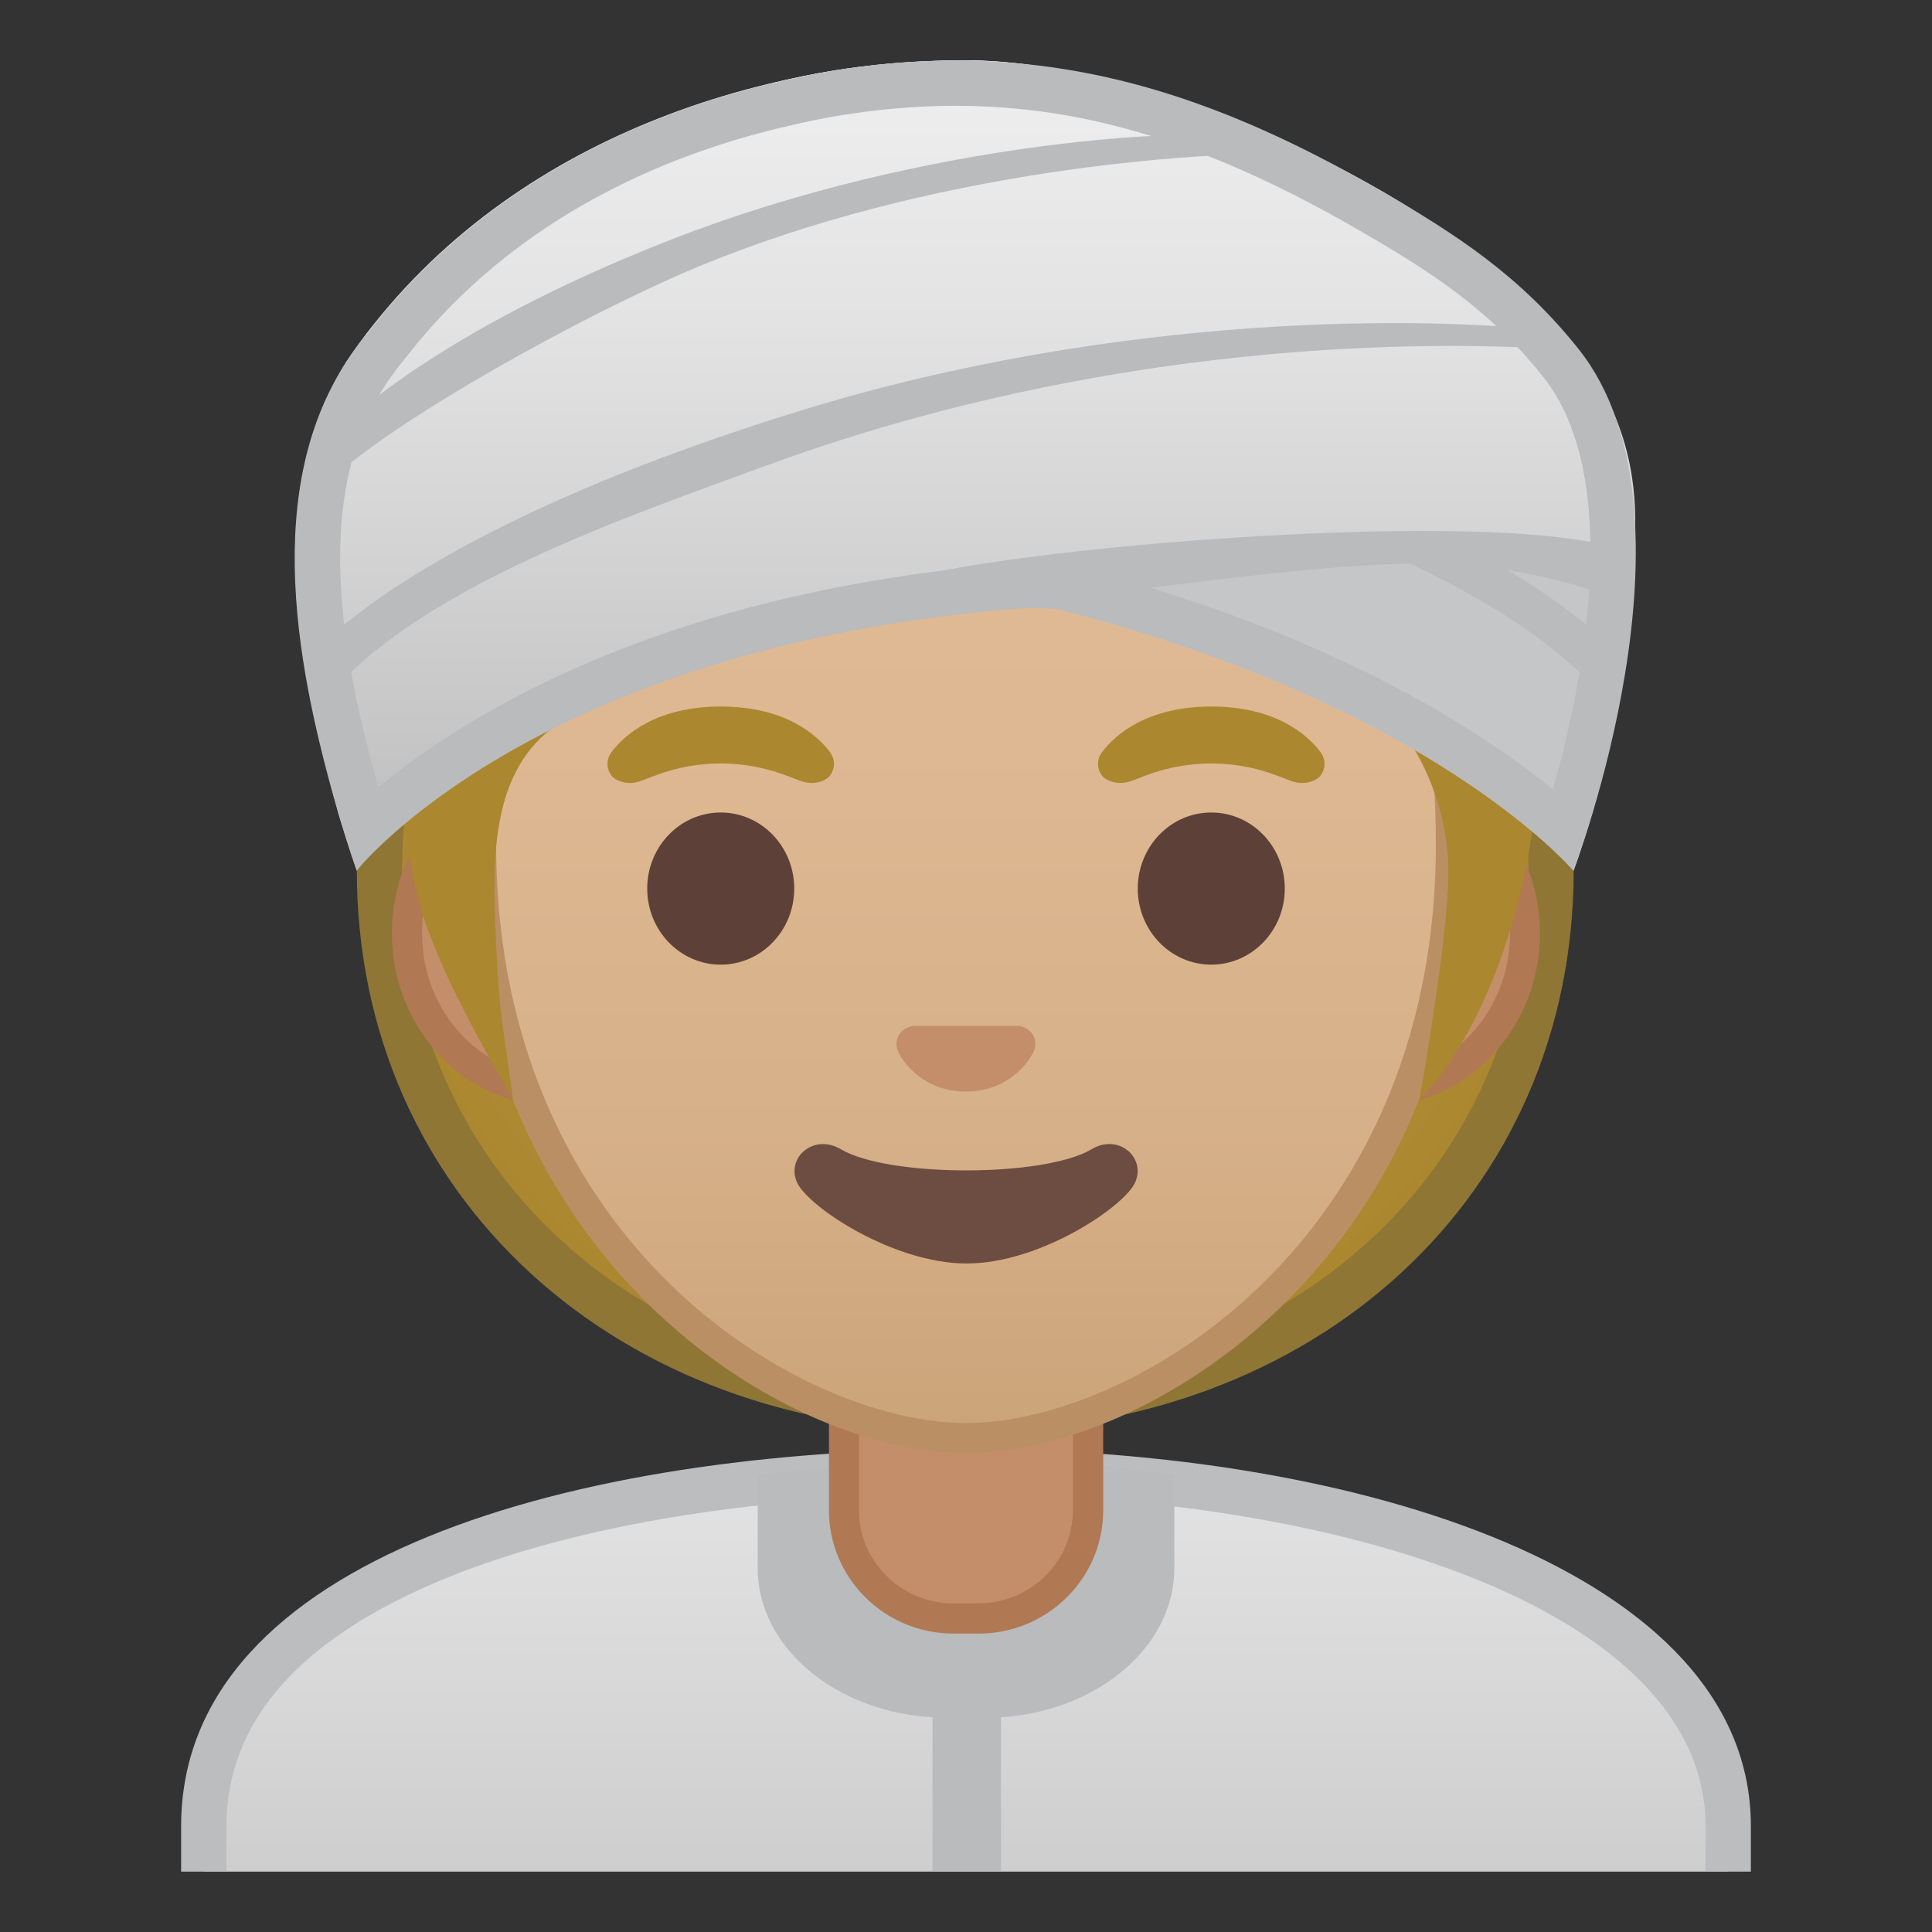 <svg width="128" height="128" style="enable-background:new 0 0 128 128;" xmlns="http://www.w3.org/2000/svg" xmlns:xlink="http://www.w3.org/1999/xlink">
  <rect width="100%" height="100%" fill="#333333" stroke="none"/>
  <g id="Layer_5">
    <g>
      <defs>
        <rect id="SVGID_1_" height="120" width="120" x="4" y="4"/>
      </defs>
      <clipPath id="SVGID_3_">
        <use style="overflow:visible;" xlink:href="#SVGID_1_"/>
      </clipPath>
      <g id="XMLID_30_" style="clip-path:url(#SVGID_3_);">
        <linearGradient id="SVGID_4_" gradientUnits="userSpaceOnUse" x1="64" x2="64" y1="97.5" y2="130.5">
          <stop offset="5.160877e-04" style="stop-color:#E3E3E3"/>
          <stop offset="1" style="stop-color:#C9C9C9"/>
        </linearGradient>
        <path d="M13.5,130.5v-9.51c0-17.29,27.21-23.46,50.5-23.49h0.14c13.39,0,25.82,2.15,35.01,6.05 c7,2.98,15.35,8.42,15.35,17.44v9.51H13.5z" style="fill:url(#SVGID_4_);"/>
        <path d="M64.14,99c24.28,0,48.86,7.55,48.86,21.99V129H15v-8.01c0-6.95,4.88-12.47,14.52-16.42 C38.26,100.99,50.51,99.02,64,99L64.14,99 M64.14,96c-0.05,0-0.09,0-0.14,0c-25.65,0.03-52,7.1-52,24.99V132h104v-11.01 C116,104.13,89.9,96,64.14,96L64.14,96z" style="fill:#BBBDBF;"/>
      </g>
      <g style="clip-path:url(#SVGID_3_);">
        <path d="M62.75,113.81h2.51c6.93,0,12.54-4.44,12.54-9.91v-6.17c-4.32-0.68-8.86-1.02-13.42-1.01 c-4.79,0.01-9.59,0.35-14.18,1.04v6.13C50.2,109.37,55.82,113.81,62.75,113.81z" style="fill:#B9BBBD;"/>
        <rect height="17.95" style="fill:#B9BBBD;" width="4.54" x="61.78" y="111.5"/>
      </g>
    </g>
    <g id="XMLID_28_">
      <path d="M63.17,107.23c-4,0-7.26-3.22-7.26-7.17v-8.98h16.16v8.98c0,3.95-3.26,7.17-7.26,7.17H63.17z" style="fill:#C48E6A;"/>
      <path d="M71.08,92.08v7.98c0,3.4-2.81,6.17-6.26,6.17h-1.65c-3.45,0-6.26-2.77-6.26-6.17v-7.98H64H71.08 M73.08,90.08H64h-9.08v9.98c0,4.51,3.7,8.17,8.26,8.17h1.65c4.56,0,8.26-3.66,8.26-8.17V90.08L73.08,90.08z" style="fill:#B07853;"/>
    </g>
  </g>
  <g id="Layer_3">
    <g id="XMLID_40_">
      <g id="XMLID_41_">
        <radialGradient id="SVGID_5_" cx="40.482" cy="45.074" gradientTransform="matrix(1.034 0 0 1.019 22.102 7.928)" gradientUnits="userSpaceOnUse" r="38.158">
          <stop offset="0" style="stop-color:#BFA055"/>
          <stop offset="1" style="stop-color:#AB872F"/>
        </radialGradient>
        <path d="M64,93.36c-22.52,0-38.86-15.01-38.86-35.69c0-20.45,16.62-43.31,38.86-43.31 c10.36,0,20.19,4.9,27.68,13.81c7.04,8.37,11.08,19.12,11.08,29.51C102.76,78.35,86.46,93.36,64,93.36z" style="fill:url(#SVGID_5_);"/>
        <path d="M64,15.86c9.91,0,19.33,4.71,26.53,13.27c6.72,7.98,10.73,18.65,10.73,28.54 c0,19.81-15.67,34.19-37.26,34.19c-21.65,0-37.36-14.38-37.36-34.19c0-9.88,4.03-20.55,10.78-28.54 C44.64,20.58,54.09,15.86,64,15.86 M64,12.86c-23.2,0-40.36,23.3-40.36,44.81c0,21.51,17.17,37.19,40.36,37.19 c23.2,0,40.26-15.68,40.26-37.19C104.26,36.17,87.2,12.86,64,12.86L64,12.86z" style="fill:#8F7635;"/>
      </g>
    </g>
    <g>
      <path d="M36.67,72.26c-5.36,0-9.71-4.67-9.71-10.41c0-5.74,4.36-10.41,9.71-10.41h54.65 c5.36,0,9.71,4.67,9.71,10.41c0,5.74-4.36,10.41-9.71,10.41H36.67z" style="fill:#C48E6A;"/>
      <path d="M91.33,52.43c4.8,0,8.71,4.22,8.71,9.41s-3.91,9.41-8.71,9.41h-7.37H44.04h-7.37 c-4.8,0-8.71-4.22-8.71-9.41s3.91-9.41,8.71-9.41h7.37h39.91H91.33 M91.33,50.43h-7.37H44.04h-7.37 c-5.89,0-10.71,5.14-10.71,11.41s4.82,11.41,10.71,11.41h7.37h39.91h7.37c5.89,0,10.71-5.14,10.71-11.41S97.22,50.43,91.33,50.43 L91.33,50.43z" style="fill:#B07853;"/>
    </g>
    <g>
      <g>
        <linearGradient id="SVGID_6_" gradientUnits="userSpaceOnUse" x1="64" x2="64" y1="94.708" y2="17.886">
          <stop offset="0" style="stop-color:#CCA47A"/>
          <stop offset="0.257" style="stop-color:#D6B088"/>
          <stop offset="0.589" style="stop-color:#DEB892"/>
          <stop offset="1" style="stop-color:#E0BB95"/>
        </linearGradient>
        <path d="M64,95.27c-2.3,0-4.91-0.5-7.56-1.43C45.1,89.83,31.87,77.5,31.87,55.95 c0-28.72,17.31-38.91,32.13-38.91s32.13,10.19,32.13,38.91c0,21.58-13.26,33.9-24.61,37.9C68.89,94.78,66.29,95.27,64,95.27z" style="fill:url(#SVGID_6_);"/>
        <path d="M64,18.04L64,18.04c8.41,0,16.06,3.25,21.55,9.15c6.27,6.73,9.58,16.68,9.58,28.77 c0,21.06-12.9,33.07-23.94,36.96c-2.53,0.89-5.01,1.36-7.19,1.36c-2.19,0-4.69-0.48-7.23-1.38c-11.03-3.9-23.9-15.92-23.9-36.94 c0-12.09,3.31-22.03,9.58-28.77C47.94,21.29,55.59,18.04,64,18.04 M64,16.04L64,16.04L64,16.04c-17.2,0-33.13,12.79-33.13,39.91 c0,21.79,13.49,34.67,25.23,38.83c2.8,0.99,5.5,1.49,7.9,1.49c2.38,0,5.07-0.49,7.85-1.47c11.76-4.14,25.28-17.03,25.28-38.84 C97.13,28.83,81.2,16.04,64,16.04L64,16.04z" style="fill:#BA8F63;"/>
      </g>
      <g>
        <radialGradient id="SVGID_7_" cx="184.672" cy="-22.456" gradientTransform="matrix(0.796 0 0 0.796 -82.792 19.148)" gradientUnits="userSpaceOnUse" r="45.414">
          <stop offset="0" style="stop-color:#BFA055"/>
          <stop offset="1" style="stop-color:#AB872F"/>
        </radialGradient>
        <path d="M95.96,57.75c0,4.42-1.92,15.11-1.92,15.11s5.26-4.81,7.33-16.86 c2.84-16.51,1.53-47.79-37.3-47.79S26.11,43.78,26.11,43.78s0,9.72,1.64,15.94c1.3,4.91,5.51,11.75,6.24,13.14 c-0.84-6.17-0.95-5.78-1.2-12.19c-0.26-6.74,0.73-11.8,6.61-13.92c20.79-7.49,35.01-16.89,35.01-16.89 c3.29,7.19,12.69,13.8,16.38,16.47C93.83,48.52,95.96,53.33,95.96,57.75z" style="fill:url(#SVGID_7_);"/>
      </g>
      <g>
        <path d="M67.81,68.05c-0.1-0.04-0.21-0.07-0.32-0.08h-6.99c-0.11,0.01-0.21,0.04-0.32,0.08 c-0.63,0.26-0.98,0.91-0.68,1.61c0.3,0.7,1.69,2.66,4.49,2.66c2.8,0,4.19-1.96,4.49-2.66C68.79,68.97,68.45,68.31,67.81,68.05z" style="fill:#C48E6A;"/>
        <g>
          <ellipse cx="47.75" cy="58.87" rx="4.87" ry="5.04" style="fill:#5D4037;"/>
          <ellipse cx="80.25" cy="58.87" rx="4.87" ry="5.04" style="fill:#5D4037;"/>
          <path d="M54.98,49.82c-0.93-1.23-3.07-3.01-7.23-3.01s-6.31,1.79-7.23,3.01 c-0.41,0.54-0.31,1.17-0.02,1.55c0.26,0.35,1.04,0.68,1.9,0.39c0.86-0.29,2.54-1.16,5.35-1.18c2.81,0.02,4.49,0.89,5.35,1.18 c0.86,0.29,1.64-0.03,1.9-0.39C55.29,50.99,55.39,50.36,54.98,49.82z" style="fill:#AB872F;"/>
          <path d="M87.48,49.82c-0.93-1.23-3.07-3.01-7.23-3.01c-4.16,0-6.31,1.79-7.23,3.01 c-0.41,0.54-0.31,1.17-0.02,1.55c0.26,0.35,1.04,0.68,1.9,0.39c0.86-0.29,2.54-1.16,5.35-1.18c2.81,0.02,4.49,0.89,5.35,1.18 c0.86,0.29,1.64-0.03,1.9-0.39C87.79,50.99,87.89,50.36,87.48,49.82z" style="fill:#AB872F;"/>
        </g>
        <path d="M72.32,76.14c-3.15,1.87-13.46,1.87-16.61,0c-1.81-1.07-3.65,0.57-2.9,2.21 c0.74,1.61,6.37,5.36,11.23,5.36s10.42-3.75,11.16-5.36C75.95,76.71,74.12,75.06,72.32,76.14z" style="fill:#6D4C41;"/>
      </g>
    </g>
  </g>
  <g id="Layer_4">
    <g>
      <g id="XMLID_10_">
        <defs>
          <path id="SVGID_8_" d="M64.98,39.18c-24.5-5.1-39.73-6.41-44.54-1.87c-0.65-6.69,1.14-11.28,3.04-13.89 c2.18-3.01,6.41-7.14,9.49-9.25C43.88,6.67,53.2,4,64.02,4c10.59,0,23.57,6.24,33.19,12.73c3.09,2.09,5.18,3.69,7.36,6.69 c8.29,11.42-0.32,34.26-0.32,34.26S93.65,45.14,64.98,39.18z"/>
        </defs>
        <use style="overflow:visible;fill:#C4C6C7;" xlink:href="#SVGID_8_"/>
        <clipPath id="SVGID_9_">
          <use style="overflow:visible;" xlink:href="#SVGID_8_"/>
        </clipPath>
        <path id="XMLID_13_" d="M65.26,41.37c24.5-5.1,40.34-5.86,45.15-1.31 c0.65-6.69-1.6-11.83-3.49-14.45c-2.18-3.01-4.27-4.6-7.36-6.69C89.93,12.43,77.03,6.19,66.21,6.19 c-10.59,0-23.57,6.24-33.19,12.73c-3.09,2.09-5.18,3.69-7.36,6.69c-8.29,11.42,0.32,34.26,0.32,34.26s0.84-3.39,4.76-4.73 C30.65,51.51,36.58,47.34,65.26,41.37z" style="clip-path:url(#SVGID_9_);fill:#B9BBBD;"/>
        <path d="M107.67,43.89c0,0-6.08-8.44-32.83-16.69 C53.68,20.67,33,20.89,24.41,22.01c0,0-0.27,0.23-0.97,1.25c0,0,25.34-2.79,53.64,7.57c10.4,3.81,24.27,8.57,30.01,16.47 L107.67,43.89z" style="clip-path:url(#SVGID_9_);fill:#B9BBBD;"/>
      </g>
      <g id="XMLID_8_">
        <linearGradient id="XMLID_7_" gradientUnits="userSpaceOnUse" x1="64.043" x2="64.043" y1="4.25" y2="56.01">
          <stop offset="0.017" style="stop-color:#EEEEEE"/>
          <stop offset="0.328" style="stop-color:#E3E3E3"/>
          <stop offset="0.879" style="stop-color:#C5C5C5"/>
          <stop offset="1" style="stop-color:#BDBDBD"/>
        </linearGradient>
        <path id="XMLID_9_" d="M60.58,40.53c24.61-4.54,39.81-7.4,47.59-3.08 c0.65-6.69-1.56-11.53-3.6-14.03C95.88,12.75,74.69,4,63.87,4c-10.59,0-30.5,5.09-40.55,19.42c-8.11,11.55,0.32,34.26,0.32,34.26 S31.83,45.83,60.58,40.53z" style="fill:url(#XMLID_7_);"/>
        <path d="M20.23,43.89c0,0,6.08-8.44,32.83-16.69c21.15-6.52,41.84-6.31,50.42-5.19 c0,0,0.27,0.23,0.97,1.25c0,0-25.34-2.79-53.64,7.57c-10.4,3.81-24.27,8.57-30.01,16.47L20.23,43.89z" style="fill:#B9BBBD;"/>
        <path d="M20.32,30.57c0,0,6.64-7.86,24.18-14.71c16.72-6.53,34.6-7.51,39.98-6.35l1.83,0.83 c-7.95-0.17-24.84,1-40.14,7.37c-7.83,3.26-24.09,12.59-26.36,16.61C19.9,33.05,20.07,31.74,20.32,30.57z" style="fill:#B9BBBD;"/>
      </g>
    </g>
    <g>
      <g id="XMLID_5_">
        <defs>
          <path id="SVGID_10_" d="M64.98,39.18c-24.5-5.1-39.73-6.41-44.54-1.87c-0.65-6.69,1.14-11.28,3.04-13.89 c2.18-3.01,6.41-7.14,9.49-9.25C43.88,6.67,53.2,4,64.02,4c10.59,0,23.57,6.24,33.19,12.73c3.09,2.09,5.18,3.69,7.36,6.69 c8.29,11.42-0.32,34.26-0.32,34.26S93.65,45.14,64.98,39.18z"/>
        </defs>
        <use style="overflow:visible;fill:#C4C6C7;" xlink:href="#SVGID_10_"/>
        <clipPath id="SVGID_11_">
          <use style="overflow:visible;" xlink:href="#SVGID_10_"/>
        </clipPath>
        <path id="XMLID_6_" d="M63.58,40.53c29-3.62,32.95-4.63,44.59-0.53 c0.65-6.69-0.74-11.44-2.32-14.58c-1.67-3.32-3.21-4.4-6.31-6.5C89.93,12.43,77.03,6.19,66.21,6.19 c-10.59,0-23.57,6.24-33.19,12.73c-3.09,2.09-5.18,3.69-7.36,6.69c-8.29,11.42-2.02,32.06-2.02,32.06S34.52,44.16,63.58,40.53z" style="clip-path:url(#SVGID_11_);fill:#B9BBBD;"/>
        <path d="M107.67,43.89c0,0-6.08-8.44-32.83-16.69 C53.68,20.67,33,20.89,24.41,22.01c0,0-0.27,0.23-0.97,1.25c0,0,25.34-2.79,53.64,7.57c10.4,3.81,24.27,8.57,30.01,16.47 L107.67,43.89z" style="clip-path:url(#SVGID_11_);fill:#B9BBBD;"/>
      </g>
      <g id="XMLID_2_">
        <linearGradient id="XMLID_11_" gradientUnits="userSpaceOnUse" x1="64.069" x2="64.069" y1="4.25" y2="56.01">
          <stop offset="0.017" style="stop-color:#EEEEEE"/>
          <stop offset="0.328" style="stop-color:#E3E3E3"/>
          <stop offset="0.879" style="stop-color:#C5C5C5"/>
          <stop offset="1" style="stop-color:#BDBDBD"/>
        </linearGradient>
        <path id="XMLID_4_" d="M59.75,38.42c8.17-2.33,41.92-5.02,48.48-1.66 c0.65-6.69-1.72-10.76-3.66-13.34C96.54,12.75,76.21,4,63.87,4c-13.16,0-30.5,5.09-40.55,19.42 c-8.11,11.55,0.32,34.26,0.32,34.26S23.82,48.68,59.75,38.42z" style="fill:url(#XMLID_11_);"/>
        <path d="M20.23,43.89c0,0,6.08-8.44,32.83-16.69c21.15-6.52,41.84-6.31,50.42-5.19 c0,0,0.27,0.23,0.97,1.25c0,0-25.34-2.79-53.64,7.57c-10.4,3.81-24.27,8.57-30.01,16.47L20.23,43.89z" style="fill:#B9BBBD;"/>
        <path d="M21.15,29.69c0,0,5.81-6.98,23.35-13.83c16.72-6.53,35.08-7.72,40.46-6.56l1.87,0.86 c-7.95-0.17-25.36,1.18-40.65,7.54c-7.83,3.26-23.67,11.98-25.94,16C20.32,32.44,20.9,30.85,21.15,29.69z" style="fill:#B9BBBD;"/>
      </g>
    </g>
    <path d="M63.31,7.01c8.63,0,16.88,2.54,26.74,8.25c4.55,2.63,8.61,5.18,12.23,9.76 c5.1,6.45,2.86,19.44,0.6,27.28c-4.88-3.98-14.93-10.52-32.02-14.85c-0.14-0.04-0.28-0.06-0.42-0.08c-0.64-0.07-1.26-0.1-1.91-0.1 c-1.17,0-2.19,0.11-3.27,0.22l-0.47,0.05C43.06,39.76,30.7,47.5,25.06,52.16c-2.51-8.92-4.42-19.69,0.72-27.02l-0.01,0.01 c0.06-0.08,0.12-0.16,0.2-0.27c0.38-0.55,0.55-0.74,0.56-0.75c0.06-0.07,0.12-0.14,0.18-0.21C34.23,14.08,44.85,10,52.47,8.29 c1.49-0.36,3.08-0.65,4.73-0.87C59.27,7.15,61.32,7.01,63.31,7.01 M63.31,4.01c-2.11,0-4.27,0.14-6.5,0.44 c-1.69,0.22-3.38,0.53-5.04,0.93c-9.95,2.22-20.29,7.37-27.45,16.73c-0.12,0.13-0.38,0.44-0.82,1.07 c-0.06,0.08-0.13,0.16-0.19,0.25c-6.19,8.82-3.56,21.36-0.76,30.92c0.06,0.22,1.17,3.17,1.08,3.33 c0.23-0.29,11.43-14.09,41.44-17.14c1.21-0.12,2.27-0.25,3.44-0.25c0.51,0,1.03,0.02,1.59,0.08 c24.81,6.29,34.15,17.31,34.15,17.31s9.03-23.55,0.37-34.51c-3.92-4.95-8.29-7.73-13.08-10.5C82.21,7.26,73.37,4.01,63.31,4.01 L63.31,4.01z M23.64,57.67C23.64,57.67,23.64,57.68,23.64,57.67C23.64,57.67,23.64,57.67,23.64,57.67L23.64,57.67z" style="fill:#B9BBBD;"/>
  </g>
  <g id="Layer_2" style="display:none;">
    <g style="display:inline;">
      <g style="opacity:0.6;">
        <circle cx="-88.45" cy="64" r="28" style="opacity:0.61;fill:none;stroke:#000000;stroke-width:0.263;stroke-miterlimit:10;"/>
        <line style="opacity:0.61;fill:none;stroke:#000000;stroke-width:0.25;stroke-miterlimit:10;" x1="-68.45" x2="-68.45" y1="0" y2="128"/>
        <line style="opacity:0.61;fill:none;stroke:#000000;stroke-width:0.25;stroke-miterlimit:10;" x1="-108.45" x2="-108.45" y1="0" y2="128"/>
        <line style="opacity:0.61;fill:none;stroke:#000000;stroke-width:0.25;stroke-miterlimit:10;" x1="-88.45" x2="-88.45" y1="0" y2="128"/>
        <line style="opacity:0.61;fill:none;stroke:#000000;stroke-width:0.25;stroke-miterlimit:10;" x1="-24.45" x2="-152.45" y1="64" y2="64"/>
        <line style="opacity:0.61;fill:none;stroke:#000000;stroke-width:0.25;stroke-miterlimit:10;" x1="-24.45" x2="-152.45" y1="44" y2="44"/>
        <line style="opacity:0.61;fill:none;stroke:#000000;stroke-width:0.25;stroke-miterlimit:10;" x1="-24.45" x2="-152.45" y1="83.75" y2="83.75"/>
        <line style="opacity:0.61;fill:none;stroke:#000000;stroke-width:0.25;stroke-miterlimit:10;" x1="-24.45" x2="-152.45" y1="128" y2="0"/>
        <line style="opacity:0.61;fill:none;stroke:#000000;stroke-width:0.25;stroke-miterlimit:10;" x1="-152.45" x2="-24.45" y1="128" y2="0"/>
        <g style="opacity:0.61;">
          <path d="M-88.45,4.26c32.94,0,59.74,26.8,59.74,59.74s-26.8,59.74-59.74,59.74S-148.2,96.94-148.2,64S-121.4,4.26-88.45,4.26 M-88.45,4c-33.14,0-60,26.86-60,60s26.86,60,60,60s60-26.86,60-60S-55.32,4-88.45,4L-88.45,4z"/>
        </g>
        <path d="M-44.48,115.97h-87.94 c-4.42,0-8.03-3.61-8.03-8.03V20.03c0-4.42,3.61-8.03,8.03-8.03h87.94c4.42,0,8.03,3.61,8.03,8.03v87.91 C-36.45,112.36-40.07,115.97-44.48,115.97z" style="opacity:0.61;fill:none;stroke:#000000;stroke-width:0.258;stroke-miterlimit:10;"/>
        <path d="M-52.45,124h-72 c-4.4,0-8-3.6-8-8V12c0-4.4,3.6-8,8-8h72c4.4,0,8,3.6,8,8v104C-44.45,120.4-48.05,124-52.45,124z" style="opacity:0.61;fill:none;stroke:#000000;stroke-width:0.263;stroke-miterlimit:10;"/>
        <path d="M-38.69,108h-99.54 c-5.63,0-10.23-4.6-10.23-10.23V30.28c0-5.63,4.6-10.23,10.23-10.23h99.54c5.63,0,10.23,4.6,10.23,10.23v67.48 C-28.45,103.4-33.06,108-38.69,108z" style="opacity:0.61;fill:none;stroke:#000000;stroke-width:0.263;stroke-miterlimit:10;"/>
      </g>
      <g>
        <g style="opacity:0.2;">
          <defs>
            <rect id="SVGID_2_" height="128" style="opacity:0.2;" width="128" x="-152.45" y="0"/>
          </defs>
          <clipPath id="SVGID_12_">
            <use style="overflow:visible;" xlink:href="#SVGID_2_"/>
          </clipPath>
          <g style="clip-path:url(#SVGID_12_);">
            <g>
              <line style="fill:none;stroke:#000000;stroke-width:0.25;stroke-miterlimit:10;" x1="-180.45" x2="-180.45" y1="160" y2="-32"/>
              <line style="fill:none;stroke:#000000;stroke-width:0.25;stroke-miterlimit:10;" x1="-176.45" x2="-176.45" y1="160" y2="-32"/>
              <line style="fill:none;stroke:#000000;stroke-width:0.25;stroke-miterlimit:10;" x1="-172.45" x2="-172.45" y1="160" y2="-32"/>
              <line style="fill:none;stroke:#000000;stroke-width:0.25;stroke-miterlimit:10;" x1="-168.45" x2="-168.45" y1="160" y2="-32"/>
              <line style="fill:none;stroke:#000000;stroke-width:0.25;stroke-miterlimit:10;" x1="-164.45" x2="-164.45" y1="160" y2="-32"/>
              <line style="fill:none;stroke:#000000;stroke-width:0.25;stroke-miterlimit:10;" x1="-160.45" x2="-160.45" y1="160" y2="-32"/>
              <line style="fill:none;stroke:#000000;stroke-width:0.25;stroke-miterlimit:10;" x1="-156.45" x2="-156.45" y1="160" y2="-32"/>
              <line style="fill:none;stroke:#000000;stroke-width:0.25;stroke-miterlimit:10;" x1="-152.45" x2="-152.45" y1="160" y2="-32"/>
              <line style="fill:none;stroke:#000000;stroke-width:0.25;stroke-miterlimit:10;" x1="-148.45" x2="-148.45" y1="160" y2="-32"/>
              <line style="fill:none;stroke:#000000;stroke-width:0.25;stroke-miterlimit:10;" x1="-144.45" x2="-144.45" y1="160" y2="-32"/>
              <line style="fill:none;stroke:#000000;stroke-width:0.25;stroke-miterlimit:10;" x1="-140.45" x2="-140.45" y1="160" y2="-32"/>
              <line style="fill:none;stroke:#000000;stroke-width:0.25;stroke-miterlimit:10;" x1="-136.45" x2="-136.45" y1="160" y2="-32"/>
              <line style="fill:none;stroke:#000000;stroke-width:0.25;stroke-miterlimit:10;" x1="-132.45" x2="-132.45" y1="160" y2="-32"/>
              <line style="fill:none;stroke:#000000;stroke-width:0.25;stroke-miterlimit:10;" x1="-128.45" x2="-128.45" y1="160" y2="-32"/>
              <line style="fill:none;stroke:#000000;stroke-width:0.25;stroke-miterlimit:10;" x1="-124.45" x2="-124.45" y1="160" y2="-32"/>
              <line style="fill:none;stroke:#000000;stroke-width:0.25;stroke-miterlimit:10;" x1="-120.45" x2="-120.45" y1="160" y2="-32"/>
              <line style="fill:none;stroke:#000000;stroke-width:0.25;stroke-miterlimit:10;" x1="-116.45" x2="-116.45" y1="160" y2="-32"/>
              <line style="fill:none;stroke:#000000;stroke-width:0.25;stroke-miterlimit:10;" x1="-112.45" x2="-112.45" y1="160" y2="-32"/>
              <line style="fill:none;stroke:#000000;stroke-width:0.25;stroke-miterlimit:10;" x1="-108.45" x2="-108.45" y1="160" y2="-32"/>
              <line style="fill:none;stroke:#000000;stroke-width:0.25;stroke-miterlimit:10;" x1="-104.45" x2="-104.45" y1="160" y2="-32"/>
              <line style="fill:none;stroke:#000000;stroke-width:0.25;stroke-miterlimit:10;" x1="-100.45" x2="-100.45" y1="160" y2="-32"/>
              <line style="fill:none;stroke:#000000;stroke-width:0.25;stroke-miterlimit:10;" x1="-96.45" x2="-96.45" y1="160" y2="-32"/>
              <line style="fill:none;stroke:#000000;stroke-width:0.25;stroke-miterlimit:10;" x1="-92.45" x2="-92.45" y1="160" y2="-32"/>
              <line style="fill:none;stroke:#000000;stroke-width:0.25;stroke-miterlimit:10;" x1="-88.45" x2="-88.45" y1="160" y2="-32"/>
              <line style="fill:none;stroke:#000000;stroke-width:0.25;stroke-miterlimit:10;" x1="-84.45" x2="-84.45" y1="160" y2="-32"/>
              <line style="fill:none;stroke:#000000;stroke-width:0.25;stroke-miterlimit:10;" x1="-80.45" x2="-80.45" y1="160" y2="-32"/>
              <line style="fill:none;stroke:#000000;stroke-width:0.25;stroke-miterlimit:10;" x1="-76.45" x2="-76.45" y1="160" y2="-32"/>
              <line style="fill:none;stroke:#000000;stroke-width:0.25;stroke-miterlimit:10;" x1="-72.45" x2="-72.45" y1="160" y2="-32"/>
              <line style="fill:none;stroke:#000000;stroke-width:0.25;stroke-miterlimit:10;" x1="-68.45" x2="-68.45" y1="160" y2="-32"/>
              <line style="fill:none;stroke:#000000;stroke-width:0.25;stroke-miterlimit:10;" x1="-64.45" x2="-64.45" y1="160" y2="-32"/>
              <line style="fill:none;stroke:#000000;stroke-width:0.25;stroke-miterlimit:10;" x1="-60.45" x2="-60.45" y1="160" y2="-32"/>
              <line style="fill:none;stroke:#000000;stroke-width:0.25;stroke-miterlimit:10;" x1="-56.45" x2="-56.45" y1="160" y2="-32"/>
              <line style="fill:none;stroke:#000000;stroke-width:0.25;stroke-miterlimit:10;" x1="-52.45" x2="-52.45" y1="160" y2="-32"/>
              <line style="fill:none;stroke:#000000;stroke-width:0.25;stroke-miterlimit:10;" x1="-48.45" x2="-48.45" y1="160" y2="-32"/>
              <line style="fill:none;stroke:#000000;stroke-width:0.25;stroke-miterlimit:10;" x1="-44.45" x2="-44.45" y1="160" y2="-32"/>
              <line style="fill:none;stroke:#000000;stroke-width:0.25;stroke-miterlimit:10;" x1="-40.45" x2="-40.45" y1="160" y2="-32"/>
              <line style="fill:none;stroke:#000000;stroke-width:0.25;stroke-miterlimit:10;" x1="-36.45" x2="-36.45" y1="160" y2="-32"/>
              <line style="fill:none;stroke:#000000;stroke-width:0.25;stroke-miterlimit:10;" x1="-32.45" x2="-32.45" y1="160" y2="-32"/>
              <line style="fill:none;stroke:#000000;stroke-width:0.25;stroke-miterlimit:10;" x1="-28.45" x2="-28.45" y1="160" y2="-32"/>
              <line style="fill:none;stroke:#000000;stroke-width:0.25;stroke-miterlimit:10;" x1="-24.45" x2="-24.45" y1="160" y2="-32"/>
              <line style="fill:none;stroke:#000000;stroke-width:0.25;stroke-miterlimit:10;" x1="-20.45" x2="-20.45" y1="160" y2="-32"/>
              <line style="fill:none;stroke:#000000;stroke-width:0.25;stroke-miterlimit:10;" x1="-16.45" x2="-16.45" y1="160" y2="-32"/>
              <line style="fill:none;stroke:#000000;stroke-width:0.25;stroke-miterlimit:10;" x1="-15.45" x2="-15.45" y1="166.05" y2="-25.95"/>
              <line style="fill:none;stroke:#000000;stroke-width:0.25;stroke-miterlimit:10;" x1="-8.45" x2="-8.45" y1="160" y2="-32"/>
              <line style="fill:none;stroke:#000000;stroke-width:0.25;stroke-miterlimit:10;" x1="-4.45" x2="-4.45" y1="160" y2="-32"/>
              <line style="fill:none;stroke:#000000;stroke-width:0.25;stroke-miterlimit:10;" x1="-0.45" x2="-0.45" y1="160" y2="-32"/>
              <line style="fill:none;stroke:#000000;stroke-width:0.25;stroke-miterlimit:10;" x1="3.55" x2="3.55" y1="160" y2="-32"/>
            </g>
            <g>
              <line style="fill:none;stroke:#000000;stroke-width:0.25;stroke-miterlimit:10;" x1="-184.45" x2="7.55" y1="-28" y2="-28"/>
              <line style="fill:none;stroke:#000000;stroke-width:0.25;stroke-miterlimit:10;" x1="-184.45" x2="7.55" y1="-24" y2="-24"/>
              <line style="fill:none;stroke:#000000;stroke-width:0.25;stroke-miterlimit:10;" x1="-184.45" x2="7.55" y1="-20" y2="-20"/>
              <line style="fill:none;stroke:#000000;stroke-width:0.25;stroke-miterlimit:10;" x1="-184.45" x2="7.55" y1="-16" y2="-16"/>
              <line style="fill:none;stroke:#000000;stroke-width:0.25;stroke-miterlimit:10;" x1="-184.45" x2="7.55" y1="-12" y2="-12"/>
              <line style="fill:none;stroke:#000000;stroke-width:0.25;stroke-miterlimit:10;" x1="-184.45" x2="7.55" y1="-8" y2="-8"/>
              <line style="fill:none;stroke:#000000;stroke-width:0.25;stroke-miterlimit:10;" x1="-184.45" x2="7.55" y1="-4" y2="-4"/>
              <line style="fill:none;stroke:#000000;stroke-width:0.25;stroke-miterlimit:10;" x1="-184.45" x2="7.55" y1="0" y2="0"/>
              <line style="fill:none;stroke:#000000;stroke-width:0.25;stroke-miterlimit:10;" x1="-184.45" x2="7.55" y1="4" y2="4"/>
              <line style="fill:none;stroke:#000000;stroke-width:0.25;stroke-miterlimit:10;" x1="-184.45" x2="7.55" y1="8" y2="8"/>
              <line style="fill:none;stroke:#000000;stroke-width:0.25;stroke-miterlimit:10;" x1="-184.45" x2="7.55" y1="12" y2="12"/>
              <line style="fill:none;stroke:#000000;stroke-width:0.25;stroke-miterlimit:10;" x1="-184.45" x2="7.55" y1="16" y2="16"/>
              <line style="fill:none;stroke:#000000;stroke-width:0.25;stroke-miterlimit:10;" x1="-184.45" x2="7.55" y1="20" y2="20"/>
              <line style="fill:none;stroke:#000000;stroke-width:0.25;stroke-miterlimit:10;" x1="-184.45" x2="7.55" y1="24" y2="24"/>
              <line style="fill:none;stroke:#000000;stroke-width:0.25;stroke-miterlimit:10;" x1="-184.45" x2="7.55" y1="28" y2="28"/>
              <line style="fill:none;stroke:#000000;stroke-width:0.25;stroke-miterlimit:10;" x1="-184.45" x2="7.55" y1="32" y2="32"/>
              <line style="fill:none;stroke:#000000;stroke-width:0.25;stroke-miterlimit:10;" x1="-184.45" x2="7.55" y1="36" y2="36"/>
              <line style="fill:none;stroke:#000000;stroke-width:0.25;stroke-miterlimit:10;" x1="-184.45" x2="7.55" y1="40" y2="40"/>
              <line style="fill:none;stroke:#000000;stroke-width:0.25;stroke-miterlimit:10;" x1="-184.45" x2="7.55" y1="44" y2="44"/>
              <line style="fill:none;stroke:#000000;stroke-width:0.25;stroke-miterlimit:10;" x1="-184.45" x2="7.55" y1="48" y2="48"/>
              <line style="fill:none;stroke:#000000;stroke-width:0.25;stroke-miterlimit:10;" x1="-184.45" x2="7.55" y1="52" y2="52"/>
              <line style="fill:none;stroke:#000000;stroke-width:0.25;stroke-miterlimit:10;" x1="-184.45" x2="7.55" y1="56" y2="56"/>
              <line style="fill:none;stroke:#000000;stroke-width:0.25;stroke-miterlimit:10;" x1="-184.45" x2="7.55" y1="60" y2="60"/>
              <line style="fill:none;stroke:#000000;stroke-width:0.25;stroke-miterlimit:10;" x1="-184.45" x2="7.55" y1="64" y2="64"/>
              <line style="fill:none;stroke:#000000;stroke-width:0.25;stroke-miterlimit:10;" x1="-184.45" x2="7.55" y1="68" y2="68"/>
              <line style="fill:none;stroke:#000000;stroke-width:0.25;stroke-miterlimit:10;" x1="-184.45" x2="7.55" y1="72" y2="72"/>
              <line style="fill:none;stroke:#000000;stroke-width:0.25;stroke-miterlimit:10;" x1="-184.45" x2="7.55" y1="76" y2="76"/>
              <line style="fill:none;stroke:#000000;stroke-width:0.25;stroke-miterlimit:10;" x1="-184.45" x2="7.55" y1="80" y2="80"/>
              <line style="fill:none;stroke:#000000;stroke-width:0.25;stroke-miterlimit:10;" x1="-184.45" x2="7.55" y1="84" y2="84"/>
              <line style="fill:none;stroke:#000000;stroke-width:0.25;stroke-miterlimit:10;" x1="-184.45" x2="7.55" y1="88" y2="88"/>
              <line style="fill:none;stroke:#000000;stroke-width:0.25;stroke-miterlimit:10;" x1="-184.45" x2="7.55" y1="92" y2="92"/>
              <line style="fill:none;stroke:#000000;stroke-width:0.25;stroke-miterlimit:10;" x1="-184.45" x2="7.55" y1="96" y2="96"/>
              <line style="fill:none;stroke:#000000;stroke-width:0.25;stroke-miterlimit:10;" x1="-184.45" x2="7.55" y1="100" y2="100"/>
              <line style="fill:none;stroke:#000000;stroke-width:0.25;stroke-miterlimit:10;" x1="-184.45" x2="7.55" y1="104" y2="104"/>
              <line style="fill:none;stroke:#000000;stroke-width:0.25;stroke-miterlimit:10;" x1="-184.45" x2="7.55" y1="108" y2="108"/>
              <line style="fill:none;stroke:#000000;stroke-width:0.25;stroke-miterlimit:10;" x1="-184.45" x2="7.55" y1="112" y2="112"/>
              <line style="fill:none;stroke:#000000;stroke-width:0.25;stroke-miterlimit:10;" x1="-184.45" x2="7.55" y1="116" y2="116"/>
              <line style="fill:none;stroke:#000000;stroke-width:0.25;stroke-miterlimit:10;" x1="-184.45" x2="7.55" y1="120" y2="120"/>
              <line style="fill:none;stroke:#000000;stroke-width:0.25;stroke-miterlimit:10;" x1="-184.45" x2="7.55" y1="124" y2="124"/>
              <line style="fill:none;stroke:#000000;stroke-width:0.25;stroke-miterlimit:10;" x1="-184.45" x2="7.55" y1="128" y2="128"/>
              <line style="fill:none;stroke:#000000;stroke-width:0.25;stroke-miterlimit:10;" x1="-184.45" x2="7.55" y1="132" y2="132"/>
              <line style="fill:none;stroke:#000000;stroke-width:0.25;stroke-miterlimit:10;" x1="-184.45" x2="7.55" y1="136" y2="136"/>
              <line style="fill:none;stroke:#000000;stroke-width:0.25;stroke-miterlimit:10;" x1="-184.45" x2="7.55" y1="140" y2="140"/>
              <line style="fill:none;stroke:#000000;stroke-width:0.25;stroke-miterlimit:10;" x1="-184.45" x2="7.55" y1="144" y2="144"/>
              <line style="fill:none;stroke:#000000;stroke-width:0.25;stroke-miterlimit:10;" x1="-184.45" x2="7.55" y1="148" y2="148"/>
              <line style="fill:none;stroke:#000000;stroke-width:0.25;stroke-miterlimit:10;" x1="-184.45" x2="7.55" y1="152" y2="152"/>
              <line style="fill:none;stroke:#000000;stroke-width:0.25;stroke-miterlimit:10;" x1="-184.45" x2="7.55" y1="156" y2="156"/>
            </g>
            <path d="M7.3-31.75v191.5h-191.5v-191.5H7.3 M7.55-32h-192v192h192V-32L7.55-32z"/>
          </g>
        </g>
        <g>
          <rect height="128" style="opacity:0.3;fill:#F44336;" width="4" x="-152.45" y="0"/>
          <rect height="128" style="opacity:0.3;fill:#F44336;" width="4" x="-28.45" y="0"/>
          <rect height="120" style="opacity:0.3;fill:#F44336;" transform="matrix(-1.836970e-16 1 -1 -1.836970e-16 -86.454 90.454)" width="4" x="-90.45" y="-58"/>
          <rect height="120" style="opacity:0.3;fill:#F44336;" transform="matrix(-1.836970e-16 1 -1 -1.836970e-16 37.546 214.454)" width="4" x="-90.45" y="66"/>
        </g>
      </g>
    </g>
  </g>
</svg>